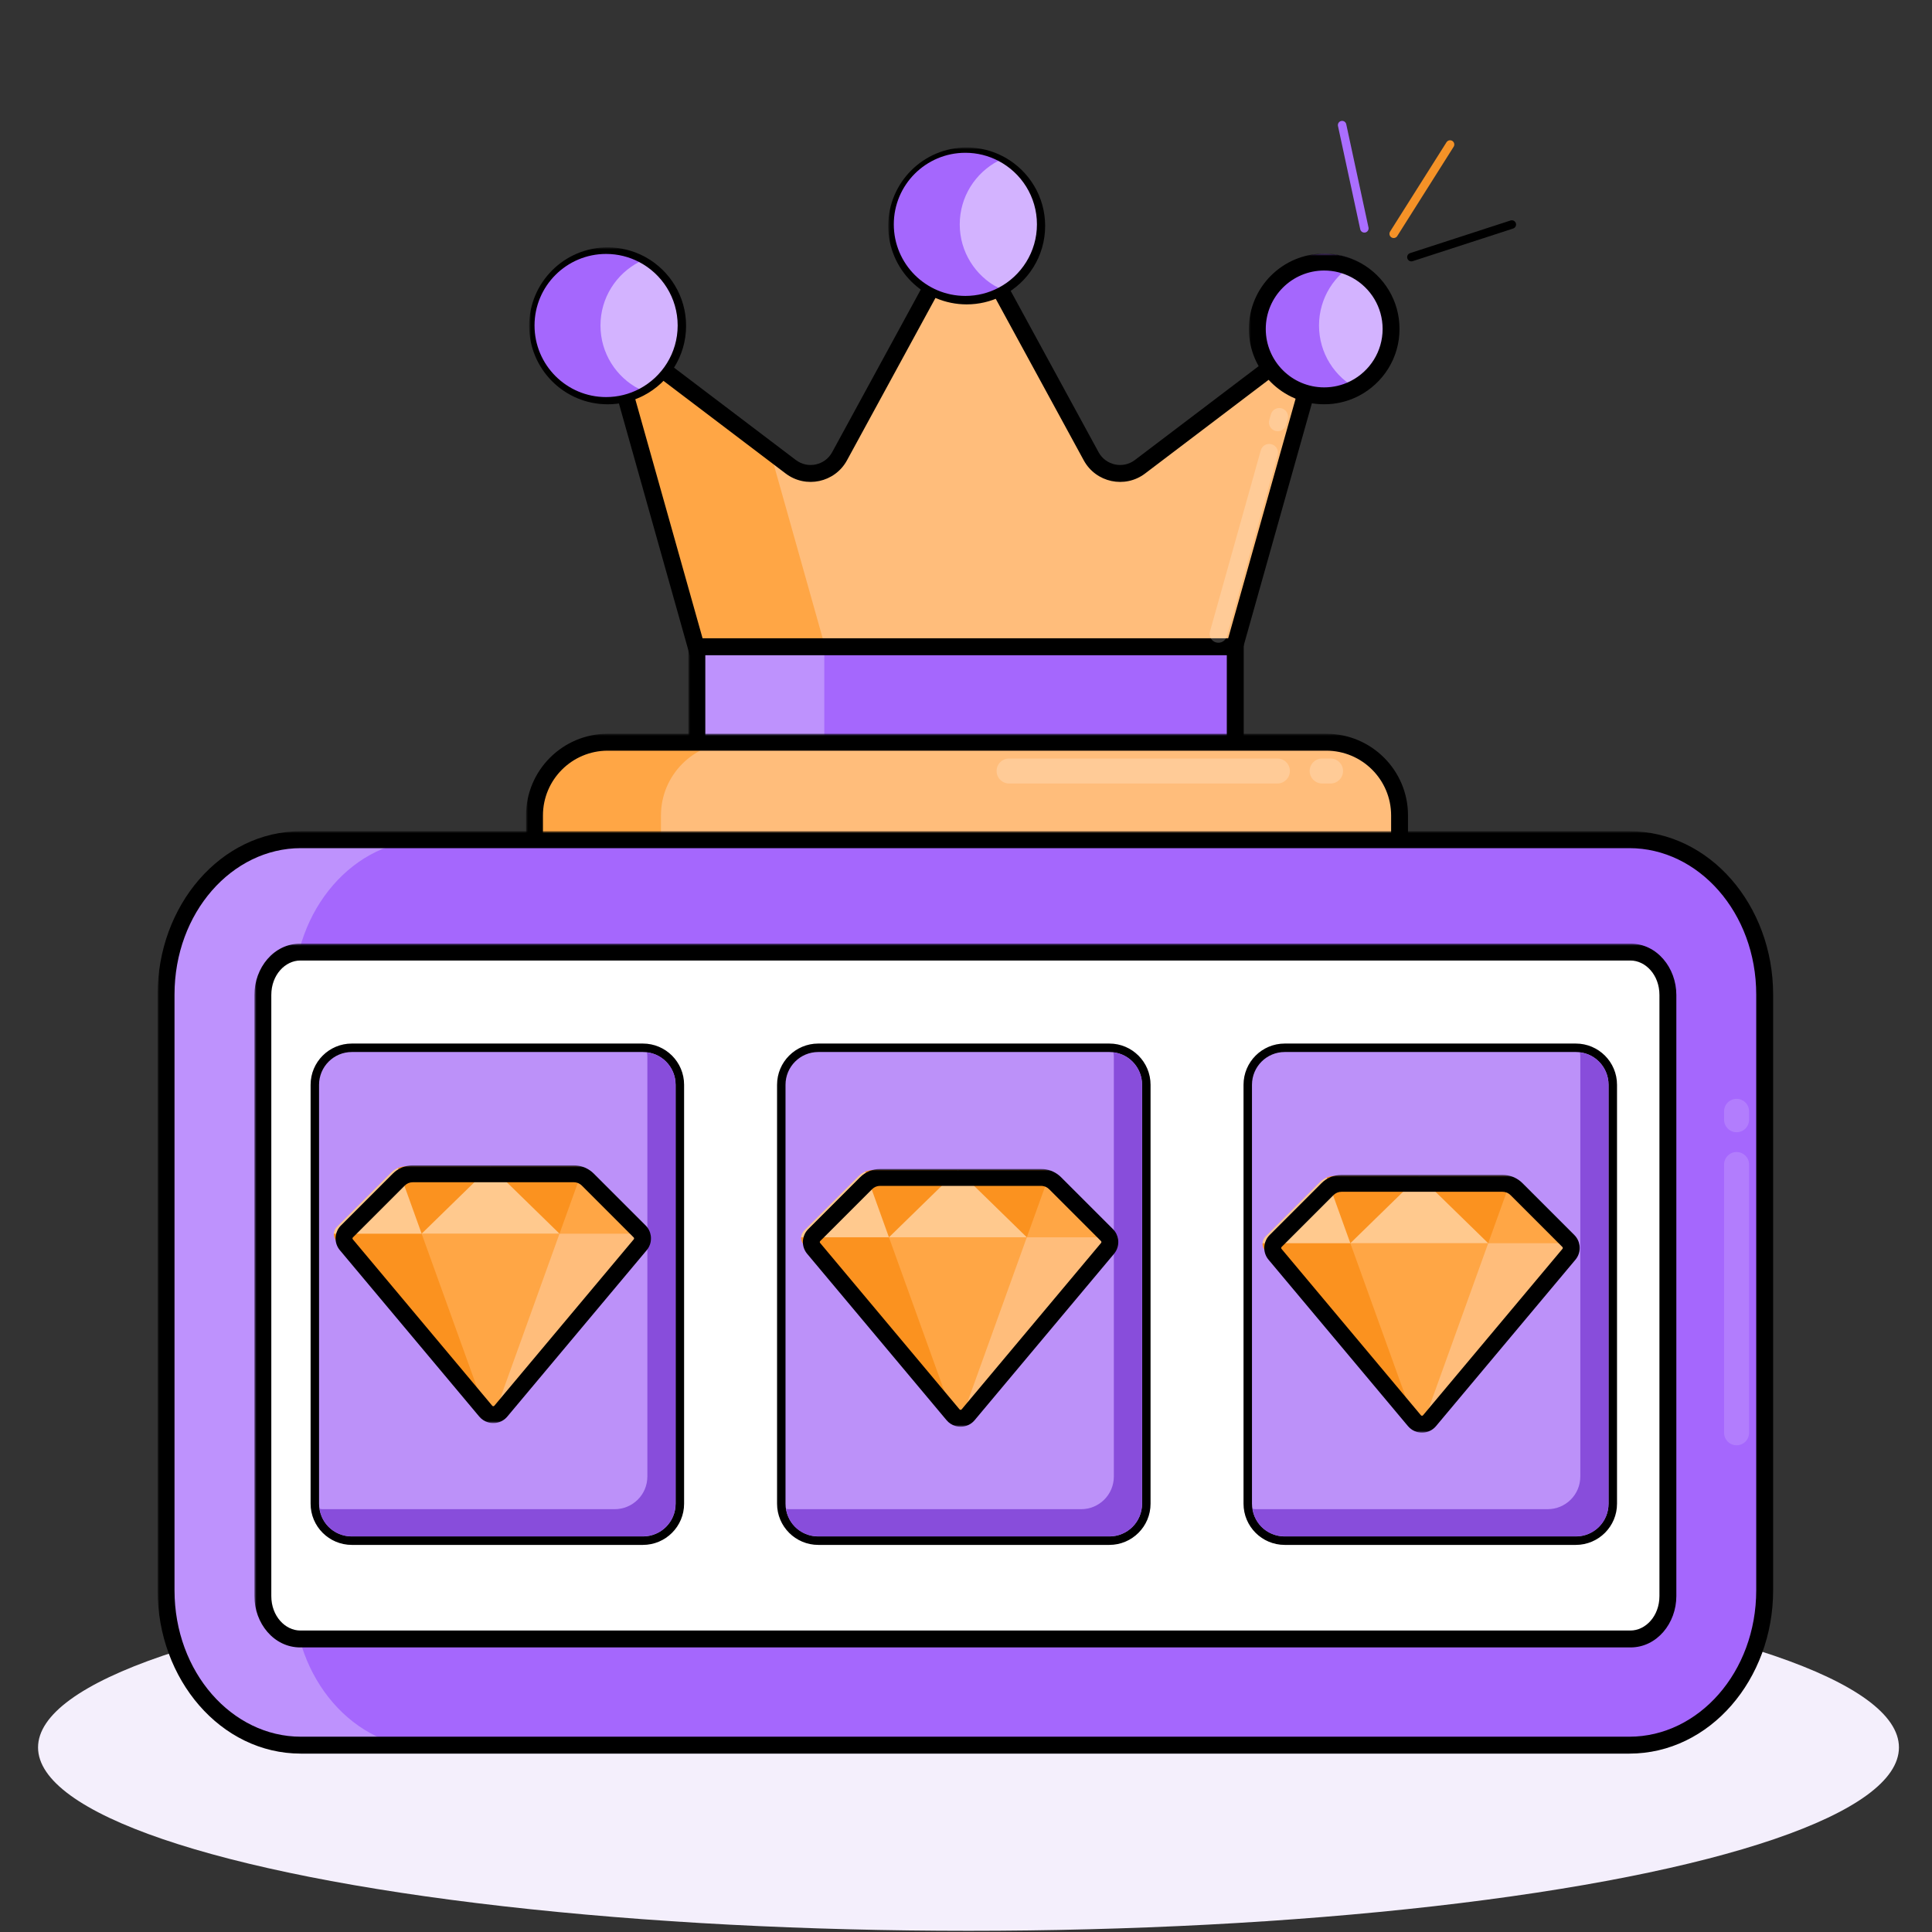 <svg width="457" height="457" viewBox="0 0 457 457" fill="none" xmlns="http://www.w3.org/2000/svg">
<rect x="0" y="0" width="457" height="457" fill="#333333" stroke="none"/>
<ellipse cx="229.09" cy="413.343" rx="220.09" ry="43.375" fill="#F4EFFC"/>
<path d="M194.001 151.391H292.03V176.626H194.001V151.391Z" fill="#A567FD"/>
<path d="M164.673 151.391H194.981V176.626H164.673V151.391Z" fill="#BE92FD"/>
<mask id="path-4-outside-1_1_3037" maskUnits="userSpaceOnUse" x="162.835" y="149.391" width="132" height="30" fill="black">
<rect fill="white" x="162.835" y="149.391" width="132" height="30"/>
<path d="M292.192 151.391V176.626H164.835V151.391H292.192Z"/>
</mask>
<path d="M292.192 151.391H294.192V149.391H292.192V151.391ZM292.192 176.626V178.626H294.192V176.626H292.192ZM164.835 176.626H162.835V178.626H164.835V176.626ZM164.835 151.391V149.391H162.835V151.391H164.835ZM292.192 151.391H290.192V176.626H292.192H294.192V151.391H292.192ZM292.192 176.626V174.626H164.835V176.626V178.626H292.192V176.626ZM164.835 176.626H166.835V151.391H164.835H162.835V176.626H164.835ZM164.835 151.391V153.391H292.192V151.391V149.391H164.835V151.391Z" fill="black" mask="url(#path-4-outside-1_1_3037)"/>
<path d="M313.328 175.566H167.671C165.966 176.164 164.673 176.626 164.673 176.626L157.734 182.395L155.166 188.776V201.987H325.359L330.665 198.863V192.902C330.665 183.328 322.904 175.566 313.328 175.566Z" fill="#FFBD7B"/>
<path d="M156.344 192.903C156.344 183.328 164.106 175.566 173.681 175.566H143.374C133.798 175.566 126.037 183.328 126.037 192.903V198.864L131.343 201.988H161.65L156.344 198.864V192.903Z" fill="#FFA645"/>
<mask id="path-8-outside-2_1_3037" maskUnits="userSpaceOnUse" x="124.43" y="173.566" width="209" height="31" fill="black">
<rect fill="white" x="124.43" y="173.566" width="209" height="31"/>
<path d="M313.722 175.566C323.298 175.566 331.059 183.328 331.059 192.902V198.864L325.754 201.987H162.042L162.044 201.988H131.736L126.43 198.865V192.903C126.43 183.328 134.192 175.566 143.767 175.566H313.722Z"/>
</mask>
<path d="M313.722 175.566L313.722 173.566H313.722V175.566ZM331.059 192.902H333.059V192.902L331.059 192.902ZM331.059 198.864L332.074 200.587L333.059 200.007V198.864H331.059ZM325.754 201.987V203.987H326.299L326.768 203.71L325.754 201.987ZM162.042 201.987V199.987L161.147 203.775L162.042 201.987ZM162.044 201.988V203.988L162.938 200.199L162.044 201.988ZM131.736 201.988L130.722 203.711L131.191 203.988H131.736V201.988ZM126.43 198.865H124.43V200.008L125.416 200.588L126.43 198.865ZM313.722 175.566L313.722 177.566C322.193 177.566 329.059 184.433 329.059 192.902L331.059 192.902L333.059 192.902C333.059 182.223 324.402 173.566 313.722 173.566L313.722 175.566ZM331.059 192.902H329.059V198.864H331.059H333.059V192.902H331.059ZM331.059 198.864L330.045 197.14L324.739 200.263L325.754 201.987L326.768 203.71L332.074 200.587L331.059 198.864ZM325.754 201.987V199.987H162.042V201.987V203.987H325.754V201.987ZM162.042 201.987L161.147 203.775L161.149 203.776L162.044 201.988L162.938 200.199L162.936 200.198L162.042 201.987ZM162.044 201.988V199.988H131.736V201.988V203.988H162.044V201.988ZM131.736 201.988L132.751 200.264L127.445 197.141L126.43 198.865L125.416 200.588L130.722 203.711L131.736 201.988ZM126.43 198.865H128.43V192.903H126.43H124.43V198.865H126.43ZM126.43 192.903H128.43C128.43 184.432 135.297 177.566 143.767 177.566V175.566V173.566C133.087 173.566 124.43 182.223 124.43 192.903H126.43ZM143.767 175.566V177.566H313.722V175.566V173.566H143.767V175.566Z" fill="black" mask="url(#path-8-outside-2_1_3037)"/>
<path d="M307.431 90.809L302.675 87.861L299.867 87.251L269.657 110.163C265.86 113.042 260.389 111.868 258.109 107.683L236.453 67.936L233.311 66.176H222.659L220.249 67.936L198.593 107.683C196.312 111.867 190.842 113.042 187.045 110.162L182.046 106.37L180.559 108.149L191.719 149.362L195.096 152.741H292.03L308.758 93.295L307.431 90.809Z" fill="#FFBD7B"/>
<path d="M156.836 87.25L154.057 87.353L147.944 91.538V93.294L164.673 152.741H195.096L182.047 106.371L156.836 87.25Z" fill="#FFA645"/>
<mask id="path-12-outside-3_1_3037" maskUnits="userSpaceOnUse" x="145.944" y="64.421" width="165" height="91" fill="black">
<rect fill="white" x="145.944" y="64.421" width="165" height="91"/>
<path d="M233.312 66.421L236.453 68.182L258.109 107.929C260.389 112.113 265.86 113.288 269.657 110.408L299.867 87.496L302.675 88.106L307.431 91.054L308.758 93.54L292.03 152.985H164.673L147.944 93.539V91.783L154.057 87.599L156.836 87.495L182.045 106.615H182.046L187.045 110.407C190.842 113.288 196.312 112.112 198.592 107.928L220.25 68.182L222.66 66.421H233.312Z"/>
</mask>
<path d="M233.312 66.421L234.29 64.676L233.834 64.421H233.312V66.421ZM236.453 68.182L238.209 67.225L237.933 66.719L237.431 66.437L236.453 68.182ZM258.109 107.929L259.865 106.972L259.865 106.972L258.109 107.929ZM269.657 110.408L270.865 112.002L270.865 112.002L269.657 110.408ZM299.867 87.496L300.291 85.542L299.391 85.346L298.658 85.903L299.867 87.496ZM302.675 88.106L303.729 86.406L303.436 86.224L303.099 86.151L302.675 88.106ZM307.431 91.054L309.196 90.112L308.942 89.637L308.485 89.354L307.431 91.054ZM308.758 93.54L310.684 94.082L310.901 93.308L310.523 92.598L308.758 93.54ZM292.03 152.985V154.985H293.545L293.955 153.527L292.03 152.985ZM164.673 152.985L162.748 153.527L163.158 154.985H164.673V152.985ZM147.944 93.539H145.944V93.815L146.019 94.081L147.944 93.539ZM147.944 91.783L146.814 90.133L145.944 90.728V91.783H147.944ZM154.057 87.599L153.983 85.6L153.405 85.621L152.927 85.948L154.057 87.599ZM156.836 87.495L158.045 85.902L157.476 85.47L156.762 85.496L156.836 87.495ZM182.045 106.615L180.837 108.209L181.373 108.615H182.045V106.615ZM182.046 106.615L183.255 105.022L182.719 104.615H182.046V106.615ZM187.045 110.407L188.254 108.814L188.254 108.814L187.045 110.407ZM198.592 107.928L200.348 108.885L200.348 108.885L198.592 107.928ZM220.25 68.182L219.07 66.567L218.708 66.831L218.493 67.225L220.25 68.182ZM222.66 66.421V64.421H222.007L221.48 64.806L222.66 66.421ZM233.312 66.421L232.334 68.165L235.475 69.926L236.453 68.182L237.431 66.437L234.29 64.676L233.312 66.421ZM236.453 68.182L234.696 69.138L256.353 108.886L258.109 107.929L259.865 106.972L238.209 67.225L236.453 68.182ZM258.109 107.929L256.353 108.886C259.218 114.145 266.094 115.621 270.865 112.002L269.657 110.408L268.448 108.815C265.626 110.955 261.56 110.082 259.865 106.972L258.109 107.929ZM269.657 110.408L270.865 112.002L301.075 89.09L299.867 87.496L298.658 85.903L268.448 108.815L269.657 110.408ZM299.867 87.496L299.443 89.451L302.251 90.06L302.675 88.106L303.099 86.151L300.291 85.542L299.867 87.496ZM302.675 88.106L301.622 89.805L306.377 92.754L307.431 91.054L308.485 89.354L303.729 86.406L302.675 88.106ZM307.431 91.054L305.667 91.996L306.994 94.482L308.758 93.54L310.523 92.598L309.196 90.112L307.431 91.054ZM308.758 93.54L306.833 92.998L290.105 152.444L292.03 152.985L293.955 153.527L310.684 94.082L308.758 93.54ZM292.03 152.985V150.985H164.673V152.985V154.985H292.03V152.985ZM164.673 152.985L166.599 152.444L149.869 92.997L147.944 93.539L146.019 94.081L162.748 153.527L164.673 152.985ZM147.944 93.539H149.944V91.783H147.944H145.944V93.539H147.944ZM147.944 91.783L149.074 93.434L155.187 89.249L154.057 87.599L152.927 85.948L146.814 90.133L147.944 91.783ZM154.057 87.599L154.132 89.597L156.911 89.494L156.836 87.495L156.762 85.496L153.983 85.6L154.057 87.599ZM156.836 87.495L155.628 89.089L180.837 108.209L182.045 106.615L183.254 105.022L158.045 85.902L156.836 87.495ZM182.045 106.615V108.615H182.046V106.615V104.615H182.045V106.615ZM182.046 106.615L180.838 108.209L185.837 112.001L187.045 110.407L188.254 108.814L183.255 105.022L182.046 106.615ZM187.045 110.407L185.837 112.001C190.609 115.621 197.482 114.143 200.348 108.885L198.592 107.928L196.836 106.971C195.141 110.081 191.076 110.954 188.254 108.814L187.045 110.407ZM198.592 107.928L200.348 108.885L222.006 69.139L220.25 68.182L218.493 67.225L196.836 106.971L198.592 107.928ZM220.25 68.182L221.429 69.797L223.839 68.036L222.66 66.421L221.48 64.806L219.07 66.567L220.25 68.182ZM222.66 66.421V68.421H233.312V66.421V64.421H222.66V66.421Z" fill="black" mask="url(#path-12-outside-3_1_3037)"/>
<path d="M385.418 198.617H92.05L86.606 201.036L73.257 212.965L68.823 223.585V389.647L75.347 403.612L85.418 410.377L95.784 413.537H385.417C403.093 413.537 417.422 397.082 417.422 376.782V235.37C417.422 215.072 403.093 198.617 385.418 198.617Z" fill="#A567FD"/>
<path d="M69.439 376.783V235.37C69.439 215.072 83.712 198.617 101.319 198.617H71.16C53.554 198.617 39.281 215.072 39.281 235.37V376.782C39.281 397.081 53.554 413.537 71.161 413.537H101.32C83.712 413.537 69.439 397.082 69.439 376.783Z" fill="#BE92FD"/>
<mask id="path-16-outside-4_1_3037" maskUnits="userSpaceOnUse" x="37.281" y="196.623" width="383" height="219" fill="black">
<rect fill="white" x="37.281" y="196.623" width="383" height="219"/>
<path d="M385.418 198.623C403.093 198.623 417.422 215.021 417.422 235.25V376.176C417.422 396.406 403.093 412.804 385.417 412.804H71.161C53.554 412.804 39.281 396.405 39.281 376.176V235.25C39.281 215.021 53.554 198.623 71.161 198.623H385.418Z"/>
</mask>
<path d="M385.418 198.623L385.418 196.623H385.418V198.623ZM417.422 235.25H419.422V235.249L417.422 235.25ZM417.422 376.176L419.422 376.176V376.176H417.422ZM385.417 412.804V414.804H385.418L385.417 412.804ZM71.161 412.804L71.161 414.804H71.161V412.804ZM39.281 376.176H37.281V376.176L39.281 376.176ZM39.281 235.25L37.281 235.249V235.25H39.281ZM385.418 198.623L385.418 200.623C401.744 200.623 415.422 215.864 415.422 235.25L417.422 235.25L419.422 235.249C419.422 214.179 404.443 196.623 385.418 196.623L385.418 198.623ZM417.422 235.25H415.422V376.176H417.422H419.422V235.25H417.422ZM417.422 376.176L415.422 376.176C415.422 395.563 401.743 410.804 385.417 410.804L385.417 412.804L385.418 414.804C404.442 414.804 419.422 397.248 419.422 376.176L417.422 376.176ZM385.417 412.804V410.804H71.161V412.804V414.804H385.417V412.804ZM71.161 412.804L71.161 410.804C54.911 410.804 41.281 395.57 41.281 376.176L39.281 376.176L37.281 376.176C37.281 397.239 52.198 414.804 71.161 414.804L71.161 412.804ZM39.281 376.176H41.281V235.25H39.281H37.281V376.176H39.281ZM39.281 235.25L41.281 235.25C41.281 215.856 54.91 200.623 71.161 200.623V198.623V196.623C52.198 196.623 37.281 214.186 37.281 235.249L39.281 235.25ZM71.161 198.623V200.623H385.418V198.623V196.623H71.161V198.623Z" fill="black" mask="url(#path-16-outside-4_1_3037)"/>
<mask id="path-18-outside-5_1_3037" maskUnits="userSpaceOnUse" x="60.176" y="223.205" width="337" height="167" fill="black">
<rect fill="white" x="60.176" y="223.205" width="337" height="167"/>
<path d="M385.678 225.205C390.565 225.205 394.527 229.75 394.527 235.357V377.536C394.527 383.143 390.565 387.687 385.678 387.687H71.025C66.138 387.687 62.176 383.143 62.176 377.536V235.356C62.176 229.75 66.138 225.205 71.025 225.205H385.678Z"/>
</mask>
<path d="M385.678 225.205C390.565 225.205 394.527 229.75 394.527 235.357V377.536C394.527 383.143 390.565 387.687 385.678 387.687H71.025C66.138 387.687 62.176 383.143 62.176 377.536V235.356C62.176 229.75 66.138 225.205 71.025 225.205H385.678Z" fill="white"/>
<path d="M385.678 225.205V223.205V225.205ZM394.527 235.357L392.527 235.357V235.357H394.527ZM385.678 387.687V389.687V387.687ZM71.025 387.687L71.025 389.687H71.025V387.687ZM62.176 377.536H60.176H62.176ZM62.176 235.356L60.176 235.356V235.356H62.176ZM71.025 225.205V223.205H71.025L71.025 225.205ZM385.678 225.205V227.205C389.211 227.205 392.527 230.588 392.527 235.357L394.527 235.357L396.527 235.357C396.527 228.913 391.919 223.205 385.678 223.205V225.205ZM394.527 235.357H392.527V377.536H394.527H396.527V235.357H394.527ZM394.527 377.536H392.527C392.527 382.305 389.211 385.687 385.678 385.687V387.687V389.687C391.919 389.687 396.527 383.98 396.527 377.536H394.527ZM385.678 387.687V385.687H71.025V387.687V389.687H385.678V387.687ZM71.025 387.687L71.025 385.687C67.492 385.687 64.176 382.305 64.176 377.536H62.176H60.176C60.176 383.981 64.785 389.687 71.025 389.687L71.025 387.687ZM62.176 377.536H64.176V235.356H62.176H60.176V377.536H62.176ZM62.176 235.356L64.176 235.356C64.176 230.588 67.491 227.205 71.025 227.205L71.025 225.205L71.025 223.205C64.784 223.205 60.176 228.913 60.176 235.356L62.176 235.356ZM71.025 225.205V227.205H385.678V225.205V223.205H71.025V225.205Z" fill="black" mask="url(#path-18-outside-5_1_3037)"/>
<path d="M321.132 61.972H318.019L311.679 71.312V81.393L316.561 90.206L321.132 92.021C326.556 89.2 330.263 83.533 330.263 76.996C330.263 70.46 326.556 64.793 321.132 61.972Z" fill="#D3B3FF"/>
<path d="M312.003 76.996C312.003 70.46 315.709 64.793 321.133 61.972C318.798 60.758 316.147 60.067 313.334 60.067C303.985 60.067 296.405 67.647 296.405 76.996C296.405 86.346 303.985 93.925 313.334 93.925C316.147 93.925 318.798 93.235 321.133 92.021C315.709 89.2 312.003 83.533 312.003 76.996Z" fill="#A567FD"/>
<mask id="path-22-outside-6_1_3037" maskUnits="userSpaceOnUse" x="295.407" y="59.989" width="36" height="36" fill="black">
<rect fill="white" x="295.407" y="59.989" width="36" height="36"/>
<path d="M313.228 61.989C315.857 61.989 318.334 62.635 320.516 63.77L320.987 64.025C325.798 66.738 329.048 71.893 329.048 77.811C329.048 83.919 325.584 89.215 320.516 91.852L320.104 92.059C318.024 93.065 315.693 93.632 313.228 93.632C304.49 93.632 297.407 86.548 297.407 77.811C297.407 69.073 304.491 61.989 313.228 61.989Z"/>
</mask>
<path d="M313.228 61.989V59.989H313.228L313.228 61.989ZM320.516 63.77L321.468 62.011C321.459 62.006 321.449 62.001 321.439 61.995L320.516 63.77ZM320.987 64.025L321.969 62.283C321.959 62.277 321.949 62.271 321.939 62.266L320.987 64.025ZM329.048 77.811H331.048V77.811L329.048 77.811ZM320.516 91.852L321.414 93.639C321.422 93.635 321.431 93.63 321.439 93.626L320.516 91.852ZM320.104 92.059L320.975 93.859C320.984 93.855 320.993 93.85 321.002 93.846L320.104 92.059ZM313.228 93.632L313.228 95.632H313.228V93.632ZM297.407 77.811L295.407 77.811V77.811H297.407ZM313.228 61.989V63.989C315.526 63.989 317.687 64.553 319.593 65.544L320.516 63.77L321.439 61.995C318.981 60.717 316.188 59.989 313.228 59.989V61.989ZM320.516 63.77L319.564 65.528L320.034 65.783L320.987 64.025L321.939 62.266L321.468 62.011L320.516 63.77ZM320.987 64.025L320.004 65.767C324.213 68.141 327.048 72.645 327.048 77.811L329.048 77.811L331.048 77.811C331.048 71.142 327.382 65.336 321.969 62.283L320.987 64.025ZM329.048 77.811H327.048C327.048 83.143 324.027 87.771 319.593 90.078L320.516 91.852L321.439 93.626C327.142 90.659 331.048 84.695 331.048 77.811H329.048ZM320.516 91.852L319.618 90.065L319.206 90.272L320.104 92.059L321.002 93.846L321.414 93.639L320.516 91.852ZM320.104 92.059L319.233 90.258C317.417 91.137 315.383 91.632 313.228 91.632V93.632V95.632C316.003 95.632 318.632 94.993 320.975 93.859L320.104 92.059ZM313.228 93.632L313.228 91.632C305.595 91.632 299.407 85.444 299.407 77.811H297.407H295.407C295.407 87.653 303.386 95.632 313.228 95.632L313.228 93.632ZM297.407 77.811L299.407 77.811C299.407 70.178 305.595 63.989 313.228 63.989L313.228 61.989L313.228 59.989C303.386 59.989 295.407 67.969 295.407 77.811L297.407 77.811Z" fill="black" mask="url(#path-22-outside-6_1_3037)"/>
<mask id="path-24-outside-7_1_3037" maskUnits="userSpaceOnUse" x="210.103" y="34.879" width="38" height="38" fill="black">
<rect fill="white" x="210.103" y="34.879" width="38" height="38"/>
<path d="M228.663 36.879C231.414 36.879 234.008 37.554 236.292 38.742L236.784 39.008C241.819 41.849 245.222 47.245 245.222 53.438C245.222 59.832 241.596 65.376 236.292 68.135L235.86 68.352C233.683 69.405 231.242 69.999 228.663 69.999C219.517 69.999 212.103 62.584 212.103 53.438C212.103 44.293 219.517 36.879 228.663 36.879Z"/>
</mask>
<path d="M228.663 36.879V34.879H228.663L228.663 36.879ZM236.292 38.742L237.244 36.983C237.234 36.978 237.224 36.973 237.214 36.968L236.292 38.742ZM236.784 39.008L237.766 37.267C237.756 37.261 237.746 37.255 237.736 37.25L236.784 39.008ZM245.222 53.438H247.222V53.438L245.222 53.438ZM236.292 68.135L237.189 69.923C237.198 69.918 237.206 69.914 237.215 69.91L236.292 68.135ZM235.86 68.352L236.731 70.153C236.74 70.148 236.749 70.144 236.758 70.139L235.86 68.352ZM228.663 69.999L228.663 71.999H228.663V69.999ZM212.103 53.438L210.103 53.438V53.438H212.103ZM228.663 36.879V38.879C231.083 38.879 233.361 39.472 235.369 40.516L236.292 38.742L237.214 36.968C234.655 35.636 231.746 34.879 228.663 34.879V36.879ZM236.292 38.742L235.339 40.501L235.831 40.767L236.784 39.008L237.736 37.25L237.244 36.983L236.292 38.742ZM236.784 39.008L235.801 40.751C240.235 43.251 243.222 47.996 243.222 53.438L245.222 53.438L247.222 53.438C247.222 46.493 243.404 40.446 237.766 37.267L236.784 39.008ZM245.222 53.438H243.222C243.222 59.056 240.039 63.932 235.368 66.361L236.292 68.135L237.215 69.91C243.154 66.82 247.222 60.608 247.222 53.438H245.222ZM236.292 68.135L235.394 66.348L234.962 66.565L235.86 68.352L236.758 70.139L237.189 69.923L236.292 68.135ZM235.86 68.352L234.989 66.552C233.076 67.477 230.932 67.999 228.663 67.999V69.999V71.999C231.553 71.999 234.29 71.333 236.731 70.153L235.86 68.352ZM228.663 69.999L228.663 67.999C220.622 67.999 214.103 61.479 214.103 53.438H212.103H210.103C210.103 63.688 218.413 71.999 228.663 71.999L228.663 69.999ZM212.103 53.438L214.103 53.438C214.103 45.398 220.622 38.879 228.663 38.879L228.663 36.879L228.663 34.879C218.413 34.879 210.103 43.188 210.103 53.438L212.103 53.438Z" fill="black" mask="url(#path-24-outside-7_1_3037)"/>
<mask id="path-26-outside-8_1_3037" maskUnits="userSpaceOnUse" x="125.169" y="58.513" width="38" height="38" fill="black">
<rect fill="white" x="125.169" y="58.513" width="38" height="38"/>
<path d="M143.729 60.513C146.481 60.513 149.074 61.188 151.358 62.376L151.85 62.642C156.885 65.483 160.288 70.878 160.288 77.072C160.288 83.466 156.663 89.01 151.358 91.769L150.926 91.986C148.749 93.039 146.309 93.633 143.729 93.633C134.583 93.632 127.169 86.217 127.169 77.072C127.169 67.927 134.584 60.513 143.729 60.513Z"/>
</mask>
<path d="M143.729 60.513V58.513H143.729L143.729 60.513ZM151.358 62.376L152.31 60.617C152.3 60.612 152.29 60.606 152.28 60.601L151.358 62.376ZM151.85 62.642L152.832 60.9C152.822 60.895 152.812 60.889 152.802 60.884L151.85 62.642ZM160.288 77.072H162.288V77.072L160.288 77.072ZM151.358 91.769L152.255 93.556C152.264 93.552 152.272 93.548 152.281 93.543L151.358 91.769ZM150.926 91.986L151.797 93.787C151.806 93.782 151.815 93.778 151.824 93.773L150.926 91.986ZM143.729 93.633L143.729 95.633H143.729V93.633ZM127.169 77.072L125.169 77.072V77.072H127.169ZM143.729 60.513V62.513C146.149 62.513 148.427 63.106 150.435 64.15L151.358 62.376L152.28 60.601C149.721 59.27 146.812 58.513 143.729 58.513V60.513ZM151.358 62.376L150.405 64.134L150.897 64.401L151.85 62.642L152.802 60.884L152.31 60.617L151.358 62.376ZM151.85 62.642L150.867 64.384C155.301 66.885 158.288 71.63 158.288 77.072L160.288 77.072L162.288 77.072C162.288 70.127 158.47 64.08 152.832 60.9L151.85 62.642ZM160.288 77.072H158.288C158.288 82.69 155.105 87.566 150.435 89.995L151.358 91.769L152.281 93.543C158.22 90.454 162.288 84.242 162.288 77.072H160.288ZM151.358 91.769L150.46 89.982L150.028 90.199L150.926 91.986L151.824 93.773L152.255 93.556L151.358 91.769ZM150.926 91.986L150.055 90.186C148.142 91.111 145.999 91.633 143.729 91.633V93.633V95.633C146.619 95.633 149.356 94.967 151.797 93.787L150.926 91.986ZM143.729 93.633L143.729 91.633C135.688 91.632 129.169 85.113 129.169 77.072H127.169H125.169C125.169 87.322 133.479 95.632 143.729 95.633L143.729 93.633ZM127.169 77.072L129.169 77.072C129.169 69.031 135.688 62.513 143.729 62.513L143.729 60.513L143.729 58.513C133.479 58.513 125.169 66.822 125.169 77.072L127.169 77.072Z" fill="black" mask="url(#path-26-outside-8_1_3037)"/>
<path d="M236.15 38.045H233.037L226.697 47.385V57.466L231.578 66.279L236.15 68.094C241.573 65.272 245.28 59.605 245.28 53.069C245.28 46.533 241.574 40.866 236.15 38.045Z" fill="#D3B3FF"/>
<path d="M227.02 53.069C227.02 46.533 230.727 40.866 236.15 38.045C233.815 36.831 231.165 36.14 228.352 36.14C219.002 36.14 211.422 43.72 211.422 53.069C211.422 62.419 219.002 69.999 228.352 69.999C231.165 69.999 233.815 69.308 236.15 68.094C230.727 65.272 227.02 59.606 227.02 53.069Z" fill="#A567FD"/>
<path d="M151.167 61.972H148.054L141.714 71.312V81.393L146.596 90.206L151.167 92.021C156.591 89.2 160.297 83.533 160.297 76.996C160.297 70.46 156.591 64.793 151.167 61.972Z" fill="#D3B3FF"/>
<path d="M142.038 76.996C142.038 70.46 145.745 64.793 151.168 61.972C148.833 60.758 146.183 60.067 143.369 60.067C134.02 60.067 126.44 67.647 126.44 76.996C126.44 86.346 134.02 93.925 143.369 93.925C146.183 93.925 148.833 93.235 151.168 92.021C145.744 89.2 142.038 83.533 142.038 76.996Z" fill="#A567FD"/>
<path d="M152.068 247.844C156.9 247.844 160.819 251.762 160.819 256.595V355.685C160.819 360.518 156.9 364.436 152.068 364.436H83.221C78.388 364.436 74.47 360.518 74.47 355.685V256.595C74.47 251.762 78.388 247.844 83.221 247.844H152.068Z" fill="#BC91F9" stroke="black" stroke-width="2"/>
<path d="M262.406 247.844C267.238 247.844 271.156 251.762 271.156 256.595V355.685C271.156 360.518 267.238 364.436 262.406 364.436H193.559C188.726 364.436 184.808 360.518 184.808 355.685V256.595C184.808 251.762 188.726 247.844 193.559 247.844H262.406Z" fill="#BC91F9" stroke="black" stroke-width="2"/>
<path d="M372.743 247.844C377.576 247.844 381.494 251.762 381.494 256.595V355.685C381.494 360.518 377.576 364.436 372.743 364.436H303.897C299.064 364.436 295.146 360.518 295.146 355.685V256.595C295.146 251.762 299.064 247.844 303.897 247.844H372.743Z" fill="#BC91F9" stroke="black" stroke-width="2"/>
<path d="M159.792 256.578V355.656C159.792 360.016 156.401 363.406 152.04 363.406H83.243C79.246 363.406 76.097 360.621 75.612 356.867C75.855 356.988 76.218 356.988 76.46 356.988H145.378C149.617 356.988 153.13 353.596 153.13 349.236V250.16C153.13 249.796 153.13 249.311 153.009 248.948C156.885 249.311 159.792 252.703 159.792 256.578Z" fill="#884DDB"/>
<path d="M270.132 256.578V355.656C270.132 360.016 266.741 363.406 262.381 363.406H193.584C189.587 363.406 186.438 360.621 185.953 356.867C186.195 356.988 186.559 356.988 186.801 356.988H255.719C259.958 356.988 263.471 353.596 263.471 349.236V250.16C263.471 249.796 263.471 249.311 263.349 248.948C267.225 249.311 270.132 252.703 270.132 256.578Z" fill="#884DDB"/>
<path d="M380.474 256.578V355.656C380.474 360.016 377.083 363.406 372.722 363.406H303.926C299.929 363.406 296.779 360.621 296.295 356.867C296.537 356.988 296.901 356.988 297.143 356.988H366.061C370.3 356.988 373.812 353.596 373.812 349.236V250.16C373.812 249.796 373.812 249.311 373.691 248.948C377.567 249.311 380.474 252.703 380.474 256.578Z" fill="#884DDB"/>
<path d="M137.939 276.287C137.345 276.038 136.704 275.905 136.048 275.905H96.035C95.379 275.905 94.737 276.037 94.143 276.285L78.965 291.819C78.929 292.423 79.116 293.041 79.532 293.538L114.165 334.873C114.532 335.311 115.02 335.585 115.531 335.695L140.45 289.661L137.939 276.287Z" fill="#FB921F"/>
<path d="M94.144 276.285C93.562 276.529 93.027 276.885 92.573 277.339L79.678 290.234C79.239 290.673 79 291.24 78.965 291.819H99.736L94.144 276.285Z" fill="#FFC98E"/>
<path d="M153.115 291.819L143.565 288.623L132.347 291.819L124.406 296.834L116.235 334.85L116.552 335.695C117.064 335.586 117.55 335.312 117.918 334.873L152.551 293.537C152.967 293.041 153.151 292.424 153.115 291.819Z" fill="#FFBD7B"/>
<path d="M152.405 290.234L139.511 277.339C139.056 276.885 138.521 276.53 137.939 276.287L132.347 291.819H99.736L115.531 335.695C115.867 335.766 116.216 335.766 116.552 335.695L132.347 291.819H153.115C153.08 291.24 152.844 290.673 152.405 290.234Z" fill="#FFA645"/>
<path d="M116.042 275.905L99.736 291.819H132.347L116.042 275.905Z" fill="#FFC98E"/>
<mask id="path-43-outside-9_1_3037" maskUnits="userSpaceOnUse" x="78.38" y="275.648" width="76" height="61" fill="black">
<rect fill="white" x="78.38" y="275.648" width="76" height="61"/>
<path d="M135.733 277.648C136.28 277.648 136.815 277.746 137.319 277.928L137.533 278.011L137.739 278.103C138.214 278.329 138.652 278.635 139.03 279.013L151.308 291.291C151.673 291.656 151.89 292.116 151.961 292.594L151.982 292.801L151.985 293.016C151.969 293.521 151.792 294.022 151.445 294.436L118.471 333.793C118.12 334.211 117.658 334.472 117.17 334.576L116.929 334.614C116.766 334.631 116.603 334.631 116.44 334.614L116.198 334.576L116.017 334.529C115.597 334.404 115.203 334.158 114.897 333.794L81.923 294.436C81.576 294.023 81.397 293.521 81.38 293.016L81.383 292.801L81.404 292.594C81.476 292.116 81.696 291.656 82.061 291.291L94.339 279.013C94.771 278.581 95.28 278.242 95.833 278.01H95.834C96.399 277.774 97.011 277.648 97.636 277.648H135.733Z"/>
</mask>
<path d="M135.733 277.648L135.734 275.648H135.733V277.648ZM137.319 277.928L138.043 276.064L138.022 276.056L138.001 276.048L137.319 277.928ZM137.533 278.011L138.347 276.185L138.302 276.165L138.257 276.147L137.533 278.011ZM137.739 278.103L138.599 276.297L138.576 276.287L138.553 276.276L137.739 278.103ZM139.03 279.013L140.444 277.599V277.599L139.03 279.013ZM151.308 291.291L152.722 289.877L152.722 289.877L151.308 291.291ZM151.961 292.594L153.95 292.387L153.946 292.345L153.939 292.302L151.961 292.594ZM151.982 292.801L153.982 292.773L153.981 292.683L153.972 292.593L151.982 292.801ZM151.985 293.016L153.984 293.079L153.986 293.034L153.985 292.989L151.985 293.016ZM151.445 294.436L149.912 293.152L149.912 293.152L151.445 294.436ZM118.471 333.793L116.938 332.508L116.937 332.509L118.471 333.793ZM117.17 334.576L117.482 336.551L117.534 336.543L117.585 336.532L117.17 334.576ZM116.929 334.614L117.137 336.603L117.189 336.598L117.241 336.59L116.929 334.614ZM116.44 334.614L116.13 336.59L116.181 336.598L116.233 336.603L116.44 334.614ZM116.198 334.576L115.698 336.512L115.792 336.537L115.888 336.552L116.198 334.576ZM116.017 334.529L115.443 336.445L115.48 336.456L115.517 336.466L116.017 334.529ZM114.897 333.794L113.364 335.078L113.364 335.078L114.897 333.794ZM81.923 294.436L80.39 295.721L80.39 295.721L81.923 294.436ZM81.38 293.016L79.38 292.989L79.379 293.036L79.381 293.082L81.38 293.016ZM81.383 292.801L79.394 292.593L79.384 292.683L79.383 292.773L81.383 292.801ZM81.404 292.594L79.426 292.299L79.42 292.343L79.415 292.387L81.404 292.594ZM82.061 291.291L80.647 289.877L80.647 289.877L82.061 291.291ZM94.339 279.013L92.925 277.599L92.925 277.599L94.339 279.013ZM95.833 278.01V276.01H95.431L95.06 276.166L95.833 278.01ZM95.834 278.01V280.01H96.236L96.607 279.855L95.834 278.01ZM135.733 277.648L135.733 279.648C136.041 279.648 136.347 279.703 136.637 279.809L137.319 277.928L138.001 276.048C137.284 275.788 136.518 275.648 135.734 275.648L135.733 277.648ZM137.319 277.928L136.596 279.793L136.81 279.876L137.533 278.011L138.257 276.147L138.043 276.064L137.319 277.928ZM137.533 278.011L136.719 279.838L136.925 279.93L137.739 278.103L138.553 276.276L138.347 276.185L137.533 278.011ZM137.739 278.103L136.88 279.909C137.153 280.039 137.402 280.214 137.616 280.428L139.03 279.013L140.444 277.599C139.901 277.056 139.274 276.619 138.599 276.297L137.739 278.103ZM139.03 279.013L137.616 280.428L149.893 292.705L151.308 291.291L152.722 289.877L140.444 277.599L139.03 279.013ZM151.308 291.291L149.893 292.705C149.941 292.752 149.971 292.812 149.982 292.887L151.961 292.594L153.939 292.302C153.809 291.42 153.406 290.561 152.722 289.877L151.308 291.291ZM151.961 292.594L149.972 292.802L149.993 293.008L151.982 292.801L153.972 292.593L153.95 292.387L151.961 292.594ZM151.982 292.801L149.983 292.828L149.986 293.044L151.985 293.016L153.985 292.989L153.982 292.773L151.982 292.801ZM151.985 293.016L149.986 292.953C149.984 293.03 149.959 293.097 149.912 293.152L151.445 294.436L152.978 295.721C153.626 294.948 153.955 294.012 153.984 293.079L151.985 293.016ZM151.445 294.436L149.912 293.152L116.938 332.508L118.471 333.793L120.004 335.077L152.978 295.721L151.445 294.436ZM118.471 333.793L116.937 332.509C116.886 332.57 116.824 332.605 116.755 332.62L117.17 334.576L117.585 336.532C118.492 336.34 119.355 335.852 120.004 335.077L118.471 333.793ZM117.17 334.576L116.858 332.6L116.617 332.638L116.929 334.614L117.241 336.59L117.482 336.551L117.17 334.576ZM116.929 334.614L116.721 332.625C116.697 332.627 116.672 332.627 116.648 332.625L116.44 334.614L116.233 336.603C116.533 336.634 116.836 336.635 117.137 336.603L116.929 334.614ZM116.44 334.614L116.751 332.638L116.509 332.6L116.198 334.576L115.888 336.552L116.13 336.59L116.44 334.614ZM116.198 334.576L116.698 332.639L116.516 332.592L116.017 334.529L115.517 336.466L115.698 336.512L116.198 334.576ZM116.017 334.529L116.59 332.613C116.526 332.594 116.472 332.559 116.43 332.509L114.897 333.794L113.364 335.078C113.934 335.758 114.669 336.213 115.443 336.445L116.017 334.529ZM114.897 333.794L116.431 332.509L83.456 293.152L81.923 294.436L80.39 295.721L113.364 335.078L114.897 333.794ZM81.923 294.436L83.456 293.152C83.406 293.093 83.381 293.023 83.379 292.95L81.38 293.016L79.381 293.082C79.412 294.018 79.746 294.953 80.39 295.721L81.923 294.436ZM81.38 293.016L83.38 293.044L83.383 292.828L81.383 292.801L79.383 292.773L79.38 292.989L81.38 293.016ZM81.383 292.801L83.372 293.008L83.394 292.802L81.404 292.594L79.415 292.387L79.394 292.593L81.383 292.801ZM81.404 292.594L83.382 292.89C83.393 292.821 83.423 292.758 83.476 292.705L82.061 291.291L80.647 289.877C79.969 290.555 79.559 291.411 79.426 292.299L81.404 292.594ZM82.061 291.291L83.476 292.705L95.753 280.428L94.339 279.013L92.925 277.599L80.647 289.877L82.061 291.291ZM94.339 279.013L95.753 280.428C96 280.181 96.29 279.987 96.606 279.855L95.833 278.01L95.06 276.166C94.269 276.497 93.543 276.981 92.925 277.599L94.339 279.013ZM95.833 278.01V280.01H95.834V278.01V276.01H95.833V278.01ZM95.834 278.01L96.607 279.855C96.93 279.72 97.28 279.648 97.636 279.648V277.648V275.648C96.743 275.648 95.868 275.828 95.061 276.166L95.834 278.01ZM97.636 277.648V279.648H135.733V277.648V275.648H97.636V277.648Z" fill="black" mask="url(#path-43-outside-9_1_3037)"/>
<path d="M248.477 277.146C247.883 276.897 247.242 276.764 246.586 276.764H206.573C205.917 276.764 205.275 276.896 204.681 277.144L189.503 292.678C189.467 293.282 189.654 293.9 190.07 294.397L224.703 335.732C225.069 336.17 225.558 336.444 226.069 336.554L250.988 290.52L248.477 277.146Z" fill="#FB921F"/>
<path d="M204.681 277.144C204.1 277.388 203.565 277.744 203.11 278.198L190.216 291.093C189.777 291.532 189.538 292.099 189.503 292.678H210.274L204.681 277.144Z" fill="#FFC98E"/>
<path d="M263.652 292.678L254.103 289.482L242.885 292.678L234.944 297.693L226.772 335.709L227.09 336.554C227.602 336.445 228.088 336.171 228.456 335.732L263.088 294.396C263.505 293.9 263.689 293.283 263.652 292.678Z" fill="#FFBD7B"/>
<path d="M262.943 291.093L250.048 278.198C249.594 277.744 249.058 277.389 248.477 277.146L242.885 292.678H210.274L226.069 336.554C226.405 336.625 226.754 336.625 227.09 336.554L242.885 292.678H263.652C263.618 292.099 263.382 291.532 262.943 291.093Z" fill="#FFA645"/>
<path d="M226.58 276.764L210.274 292.678H242.885L226.58 276.764Z" fill="#FFC98E"/>
<mask id="path-50-outside-10_1_3037" maskUnits="userSpaceOnUse" x="188.918" y="276.507" width="76" height="61" fill="black">
<rect fill="white" x="188.918" y="276.507" width="76" height="61"/>
<path d="M246.27 278.507C246.817 278.507 247.353 278.605 247.857 278.788L248.071 278.871L248.277 278.962C248.752 279.188 249.189 279.494 249.568 279.873L261.845 292.15C262.211 292.516 262.428 292.975 262.499 293.454L262.52 293.66L262.523 293.875C262.507 294.38 262.33 294.882 261.983 295.295L229.009 334.652C228.658 335.07 228.196 335.331 227.708 335.435L227.467 335.473C227.304 335.49 227.141 335.49 226.978 335.473L226.736 335.435L226.554 335.388C226.135 335.263 225.741 335.017 225.435 334.653L192.461 295.295C192.114 294.882 191.934 294.38 191.918 293.875L191.921 293.66L191.942 293.454C192.014 292.975 192.234 292.516 192.599 292.15L204.877 279.873C205.309 279.44 205.818 279.102 206.371 278.87H206.372C206.937 278.633 207.549 278.507 208.174 278.507H246.27Z"/>
</mask>
<path d="M247.857 278.788L248.581 276.923L248.56 276.915L248.539 276.908L247.857 278.788ZM248.071 278.871L248.885 277.044L248.84 277.024L248.795 277.006L248.071 278.871ZM248.277 278.962L249.137 277.157L249.114 277.146L249.091 277.135L248.277 278.962ZM249.568 279.873L250.982 278.458V278.458L249.568 279.873ZM261.845 292.15L263.26 290.736L263.26 290.736L261.845 292.15ZM262.499 293.454L264.488 293.246L264.484 293.204L264.477 293.161L262.499 293.454ZM262.52 293.66L264.52 293.633L264.519 293.542L264.509 293.452L262.52 293.66ZM262.523 293.875L264.522 293.938L264.524 293.893L264.523 293.848L262.523 293.875ZM261.983 295.295L260.45 294.011L260.45 294.011L261.983 295.295ZM229.009 334.652L227.476 333.367L227.475 333.368L229.009 334.652ZM227.708 335.435L228.02 337.411L228.072 337.402L228.123 337.391L227.708 335.435ZM227.467 335.473L227.674 337.462L227.727 337.457L227.778 337.449L227.467 335.473ZM226.978 335.473L226.668 337.449L226.719 337.457L226.771 337.462L226.978 335.473ZM226.736 335.435L226.236 337.372L226.33 337.396L226.425 337.411L226.736 335.435ZM226.554 335.388L225.981 337.304L226.018 337.315L226.055 337.325L226.554 335.388ZM225.435 334.653L223.902 335.937L223.902 335.937L225.435 334.653ZM192.461 295.295L190.928 296.58L190.928 296.58L192.461 295.295ZM191.918 293.875L189.918 293.848L189.917 293.895L189.919 293.942L191.918 293.875ZM191.921 293.66L189.931 293.452L189.922 293.542L189.921 293.633L191.921 293.66ZM191.942 293.454L189.964 293.158L189.958 293.202L189.953 293.246L191.942 293.454ZM192.599 292.15L191.185 290.736L191.185 290.736L192.599 292.15ZM204.877 279.873L203.463 278.458L203.462 278.458L204.877 279.873ZM206.371 278.87V276.87H205.969L205.598 277.025L206.371 278.87ZM206.372 278.87V280.87H206.774L207.144 280.714L206.372 278.87ZM246.27 278.507V280.507C246.579 280.507 246.885 280.562 247.175 280.668L247.857 278.788L248.539 276.908C247.822 276.647 247.055 276.507 246.27 276.507V278.507ZM247.857 278.788L247.134 280.652L247.347 280.735L248.071 278.871L248.795 277.006L248.581 276.923L247.857 278.788ZM248.071 278.871L247.257 280.698L247.463 280.789L248.277 278.962L249.091 277.135L248.885 277.044L248.071 278.871ZM248.277 278.962L247.417 280.768C247.691 280.898 247.94 281.073 248.154 281.287L249.568 279.873L250.982 278.458C250.439 277.915 249.812 277.478 249.137 277.157L248.277 278.962ZM249.568 279.873L248.154 281.287L260.431 293.564L261.845 292.15L263.26 290.736L250.982 278.458L249.568 279.873ZM261.845 292.15L260.431 293.564C260.478 293.611 260.509 293.671 260.52 293.746L262.499 293.454L264.477 293.161C264.347 292.279 263.944 291.42 263.26 290.736L261.845 292.15ZM262.499 293.454L260.51 293.661L260.531 293.867L262.52 293.66L264.509 293.452L264.488 293.246L262.499 293.454ZM262.52 293.66L260.52 293.687L260.523 293.903L262.523 293.875L264.523 293.848L264.52 293.633L262.52 293.66ZM262.523 293.875L260.524 293.813C260.522 293.889 260.496 293.956 260.45 294.011L261.983 295.295L263.516 296.58C264.163 295.807 264.493 294.871 264.522 293.938L262.523 293.875ZM261.983 295.295L260.45 294.011L227.476 333.367L229.009 334.652L230.542 335.936L263.516 296.58L261.983 295.295ZM229.009 334.652L227.475 333.368C227.424 333.429 227.361 333.464 227.292 333.479L227.708 335.435L228.123 337.391C229.03 337.199 229.893 336.711 230.542 335.936L229.009 334.652ZM227.708 335.435L227.396 333.46L227.155 333.498L227.467 335.473L227.778 337.449L228.02 337.411L227.708 335.435ZM227.467 335.473L227.259 333.484C227.235 333.486 227.21 333.486 227.186 333.484L226.978 335.473L226.771 337.462C227.071 337.494 227.374 337.494 227.674 337.462L227.467 335.473ZM226.978 335.473L227.289 333.497L227.047 333.459L226.736 335.435L226.425 337.411L226.668 337.449L226.978 335.473ZM226.736 335.435L227.236 333.499L227.054 333.452L226.554 335.388L226.055 337.325L226.236 337.372L226.736 335.435ZM226.554 335.388L227.128 333.472C227.064 333.453 227.01 333.418 226.968 333.368L225.435 334.653L223.902 335.937C224.472 336.617 225.206 337.072 225.981 337.304L226.554 335.388ZM225.435 334.653L226.968 333.368L193.994 294.011L192.461 295.295L190.928 296.58L223.902 335.937L225.435 334.653ZM192.461 295.295L193.994 294.011C193.944 293.952 193.919 293.883 193.917 293.809L191.918 293.875L189.919 293.942C189.95 294.877 190.284 295.812 190.928 296.58L192.461 295.295ZM191.918 293.875L193.918 293.903L193.92 293.687L191.921 293.66L189.921 293.633L189.918 293.848L191.918 293.875ZM191.921 293.66L193.91 293.867L193.931 293.661L191.942 293.454L189.953 293.246L189.931 293.452L191.921 293.66ZM191.942 293.454L193.92 293.749C193.93 293.68 193.961 293.617 194.014 293.564L192.599 292.15L191.185 290.736C190.507 291.414 190.097 292.27 189.964 293.158L191.942 293.454ZM192.599 292.15L194.014 293.564L206.291 281.287L204.877 279.873L203.462 278.458L191.185 290.736L192.599 292.15ZM204.877 279.873L206.291 281.287C206.538 281.04 206.828 280.847 207.144 280.714L206.371 278.87L205.598 277.025C204.807 277.357 204.08 277.841 203.463 278.458L204.877 279.873ZM206.371 278.87V280.87H206.372V278.87V276.87H206.371V278.87ZM206.372 278.87L207.144 280.714C207.468 280.579 207.817 280.507 208.174 280.507V278.507V276.507C207.281 276.507 206.406 276.687 205.599 277.025L206.372 278.87ZM208.174 278.507V280.507H246.27V278.507V276.507H208.174V278.507Z" fill="black" mask="url(#path-50-outside-10_1_3037)"/>
<path d="M357.615 278.545C357.022 278.296 356.38 278.163 355.724 278.163H315.711C315.056 278.163 314.413 278.295 313.82 278.543L298.642 294.077C298.606 294.681 298.793 295.299 299.209 295.796L333.841 337.131C334.208 337.569 334.697 337.844 335.207 337.953L360.127 291.919L357.615 278.545Z" fill="#FB921F"/>
<path d="M313.82 278.543C313.238 278.787 312.704 279.143 312.249 279.597L299.355 292.492C298.916 292.931 298.676 293.498 298.642 294.077H319.412L313.82 278.543Z" fill="#FFC98E"/>
<path d="M372.791 294.077L363.241 290.881L352.024 294.077L344.082 299.092L335.911 337.108L336.228 337.953C336.741 337.844 337.227 337.57 337.595 337.131L372.227 295.796C372.643 295.299 372.827 294.682 372.791 294.077Z" fill="#FFBD7B"/>
<path d="M372.082 292.492L359.187 279.597C358.733 279.143 358.197 278.789 357.615 278.545L352.024 294.077H319.412L335.208 337.953C335.544 338.024 335.892 338.024 336.228 337.953L352.024 294.077H372.791C372.757 293.498 372.521 292.931 372.082 292.492Z" fill="#FFA645"/>
<path d="M335.718 278.164L319.412 294.078H352.024L335.718 278.164Z" fill="#FFC98E"/>
<mask id="path-57-outside-11_1_3037" maskUnits="userSpaceOnUse" x="298.056" y="277.906" width="76" height="61" fill="black">
<rect fill="white" x="298.056" y="277.906" width="76" height="61"/>
<path d="M355.409 279.906C355.955 279.906 356.492 280.004 356.996 280.187L357.21 280.27L357.416 280.361C357.89 280.587 358.328 280.893 358.707 281.271L370.984 293.549C371.35 293.914 371.567 294.374 371.637 294.853L371.659 295.059L371.662 295.274C371.646 295.779 371.469 296.281 371.122 296.694L338.147 336.051C337.797 336.469 337.334 336.73 336.846 336.834L336.605 336.872C336.443 336.889 336.279 336.889 336.117 336.872L335.875 336.834L335.693 336.787C335.274 336.662 334.88 336.416 334.574 336.052L301.599 296.694C301.253 296.281 301.073 295.779 301.056 295.274L301.059 295.059L301.081 294.853C301.152 294.374 301.372 293.914 301.738 293.549L314.015 281.271C314.448 280.839 314.956 280.5 315.51 280.269H315.51C316.076 280.032 316.688 279.906 317.312 279.906H355.409Z"/>
</mask>
<path d="M356.996 280.187L357.72 278.322L357.699 278.314L357.678 278.306L356.996 280.187ZM357.21 280.27L358.024 278.443L357.979 278.423L357.933 278.405L357.21 280.27ZM357.416 280.361L358.275 278.556L358.253 278.545L358.23 278.534L357.416 280.361ZM358.707 281.271L360.121 279.857V279.857L358.707 281.271ZM370.984 293.549L372.398 292.135L372.398 292.135L370.984 293.549ZM371.637 294.853L373.627 294.645L373.622 294.603L373.616 294.56L371.637 294.853ZM371.659 295.059L373.659 295.031L373.658 294.941L373.648 294.851L371.659 295.059ZM371.662 295.274L373.661 295.337L373.662 295.292L373.662 295.247L371.662 295.274ZM371.122 296.694L369.589 295.41L369.589 295.41L371.122 296.694ZM338.147 336.051L336.614 334.766L336.614 334.767L338.147 336.051ZM336.846 336.834L337.158 338.81L337.21 338.801L337.262 338.79L336.846 336.834ZM336.605 336.872L336.813 338.861L336.865 338.856L336.917 338.848L336.605 336.872ZM336.117 336.872L335.806 338.848L335.858 338.856L335.91 338.861L336.117 336.872ZM335.875 336.834L335.375 338.771L335.469 338.795L335.564 338.81L335.875 336.834ZM335.693 336.787L335.119 338.703L335.156 338.714L335.193 338.724L335.693 336.787ZM334.574 336.052L333.041 337.336L333.041 337.336L334.574 336.052ZM301.599 296.694L300.066 297.979L300.066 297.979L301.599 296.694ZM301.056 295.274L299.057 295.247L299.056 295.294L299.057 295.34L301.056 295.274ZM301.059 295.059L299.07 294.851L299.061 294.941L299.06 295.031L301.059 295.059ZM301.081 294.853L299.103 294.557L299.096 294.601L299.092 294.645L301.081 294.853ZM301.738 293.549L300.324 292.135L300.324 292.135L301.738 293.549ZM314.015 281.271L312.601 279.857L312.601 279.857L314.015 281.271ZM315.51 280.269V278.269H315.107L314.736 278.424L315.51 280.269ZM315.51 280.269V282.269H315.912L316.283 282.113L315.51 280.269ZM355.409 279.906V281.906C355.717 281.906 356.023 281.961 356.314 282.067L356.996 280.187L357.678 278.306C356.96 278.046 356.193 277.906 355.409 277.906V279.906ZM356.996 280.187L356.272 282.051L356.486 282.134L357.21 280.27L357.933 278.405L357.72 278.322L356.996 280.187ZM357.21 280.27L356.396 282.096L356.602 282.188L357.416 280.361L358.23 278.534L358.024 278.443L357.21 280.27ZM357.416 280.361L356.556 282.167C356.83 282.297 357.079 282.472 357.293 282.686L358.707 281.271L360.121 279.857C359.577 279.314 358.951 278.877 358.275 278.556L357.416 280.361ZM358.707 281.271L357.293 282.686L369.57 294.963L370.984 293.549L372.398 292.135L360.121 279.857L358.707 281.271ZM370.984 293.549L369.57 294.963C369.617 295.01 369.648 295.07 369.659 295.145L371.637 294.853L373.616 294.56C373.486 293.678 373.082 292.819 372.398 292.135L370.984 293.549ZM371.637 294.853L369.648 295.06L369.67 295.266L371.659 295.059L373.648 294.851L373.627 294.645L371.637 294.853ZM371.659 295.059L369.659 295.086L369.662 295.302L371.662 295.274L373.662 295.247L373.659 295.031L371.659 295.059ZM371.662 295.274L369.663 295.211C369.66 295.288 369.635 295.355 369.589 295.41L371.122 296.694L372.655 297.979C373.302 297.206 373.631 296.27 373.661 295.337L371.662 295.274ZM371.122 296.694L369.589 295.41L336.614 334.766L338.147 336.051L339.68 337.335L372.655 297.979L371.122 296.694ZM338.147 336.051L336.614 334.767C336.563 334.828 336.5 334.863 336.431 334.878L336.846 336.834L337.262 338.79C338.168 338.598 339.031 338.11 339.681 337.335L338.147 336.051ZM336.846 336.834L336.535 334.858L336.293 334.897L336.605 336.872L336.917 338.848L337.158 338.81L336.846 336.834ZM336.605 336.872L336.397 334.883C336.374 334.885 336.349 334.885 336.324 334.883L336.117 336.872L335.91 338.861C336.209 338.893 336.512 338.893 336.813 338.861L336.605 336.872ZM336.117 336.872L336.428 334.896L336.185 334.858L335.875 336.834L335.564 338.81L335.806 338.848L336.117 336.872ZM335.875 336.834L336.375 334.897L336.193 334.851L335.693 336.787L335.193 338.724L335.375 338.771L335.875 336.834ZM335.693 336.787L336.267 334.871C336.203 334.852 336.149 334.817 336.107 334.767L334.574 336.052L333.041 337.336C333.611 338.016 334.345 338.471 335.119 338.703L335.693 336.787ZM334.574 336.052L336.107 334.767L303.132 295.41L301.599 296.694L300.066 297.979L333.041 337.336L334.574 336.052ZM301.599 296.694L303.133 295.41C303.083 295.351 303.058 295.281 303.055 295.208L301.056 295.274L299.057 295.34C299.088 296.276 299.423 297.211 300.066 297.979L301.599 296.694ZM301.056 295.274L303.056 295.302L303.059 295.086L301.059 295.059L299.06 295.031L299.057 295.247L301.056 295.274ZM301.059 295.059L303.049 295.266L303.07 295.06L301.081 294.853L299.092 294.645L299.07 294.851L301.059 295.059ZM301.081 294.853L303.059 295.148C303.069 295.079 303.1 295.016 303.152 294.963L301.738 293.549L300.324 292.135C299.645 292.813 299.235 293.669 299.103 294.557L301.081 294.853ZM301.738 293.549L303.152 294.963L315.43 282.686L314.015 281.271L312.601 279.857L300.324 292.135L301.738 293.549ZM314.015 281.271L315.43 282.686C315.676 282.439 315.967 282.246 316.283 282.113L315.51 280.269L314.736 278.424C313.946 278.755 313.219 279.239 312.601 279.857L314.015 281.271ZM315.51 280.269V282.269H315.51V280.269V278.269H315.51V280.269ZM315.51 280.269L316.283 282.113C316.606 281.978 316.956 281.906 317.312 281.906V279.906V277.906C316.419 277.906 315.545 278.086 314.738 278.424L315.51 280.269ZM317.312 279.906V281.906H355.409V279.906V277.906H317.312V279.906Z" fill="black" mask="url(#path-57-outside-11_1_3037)"/>
<path d="M329.664 55.303L343.004 34.179" stroke="#F59227" stroke-width="2" stroke-linecap="round"/>
<path d="M333.852 60.825L357.614 53.107" stroke="black" stroke-width="2" stroke-linecap="round"/>
<path d="M322.729 54.017L317.466 29.593" stroke="#AA6EFF" stroke-width="2" stroke-linecap="round"/>
<g opacity="0.3">
<path d="M410.776 341.874C409.144 341.874 407.821 340.55 407.821 338.919L407.821 275.454C407.821 273.822 409.144 272.499 410.776 272.499C412.408 272.499 413.731 273.822 413.731 275.454L413.731 338.919C413.731 340.55 412.408 341.874 410.776 341.874Z" fill="white" fill-opacity="0.49"/>
</g>
<g opacity="0.3">
<path d="M410.776 267.819C409.144 267.819 407.821 266.495 407.821 264.864L407.821 262.878C407.821 261.247 409.144 259.923 410.776 259.923C412.408 259.923 413.731 261.247 413.731 262.878L413.731 264.864C413.731 266.495 412.408 267.819 410.776 267.819Z" fill="white" fill-opacity="0.49"/>
</g>
<g opacity="0.3">
<path d="M235.737 182.375C235.737 180.744 237.061 179.42 238.692 179.42L302.157 179.42C303.789 179.42 305.112 180.744 305.112 182.375C305.112 184.007 303.789 185.331 302.157 185.331L238.692 185.331C237.061 185.331 235.737 184.007 235.737 182.375Z" fill="white" fill-opacity="0.71"/>
</g>
<g opacity="0.3">
<path d="M309.792 182.375C309.792 180.744 311.115 179.42 312.747 179.42L314.733 179.42C316.364 179.42 317.688 180.744 317.688 182.375C317.688 184.007 316.364 185.331 314.733 185.331L312.747 185.331C311.115 185.331 309.792 184.007 309.792 182.375Z" fill="white" fill-opacity="0.71"/>
</g>
<g opacity="0.3">
<path d="M287.639 151.961C286.536 151.652 285.893 150.506 286.202 149.404L298.231 106.522C298.54 105.42 299.685 104.776 300.787 105.086C301.89 105.395 302.533 106.54 302.224 107.643L290.196 150.524C289.886 151.627 288.741 152.27 287.639 151.961Z" fill="white" fill-opacity="0.71"/>
</g>
<g opacity="0.3">
<path d="M301.674 101.924C300.572 101.614 299.928 100.469 300.237 99.367L300.614 98.025C300.923 96.923 302.068 96.279 303.17 96.589C304.273 96.898 304.916 98.043 304.607 99.145L304.231 100.487C303.922 101.589 302.776 102.233 301.674 101.924Z" fill="white" fill-opacity="0.71"/>
</g>
</svg>
